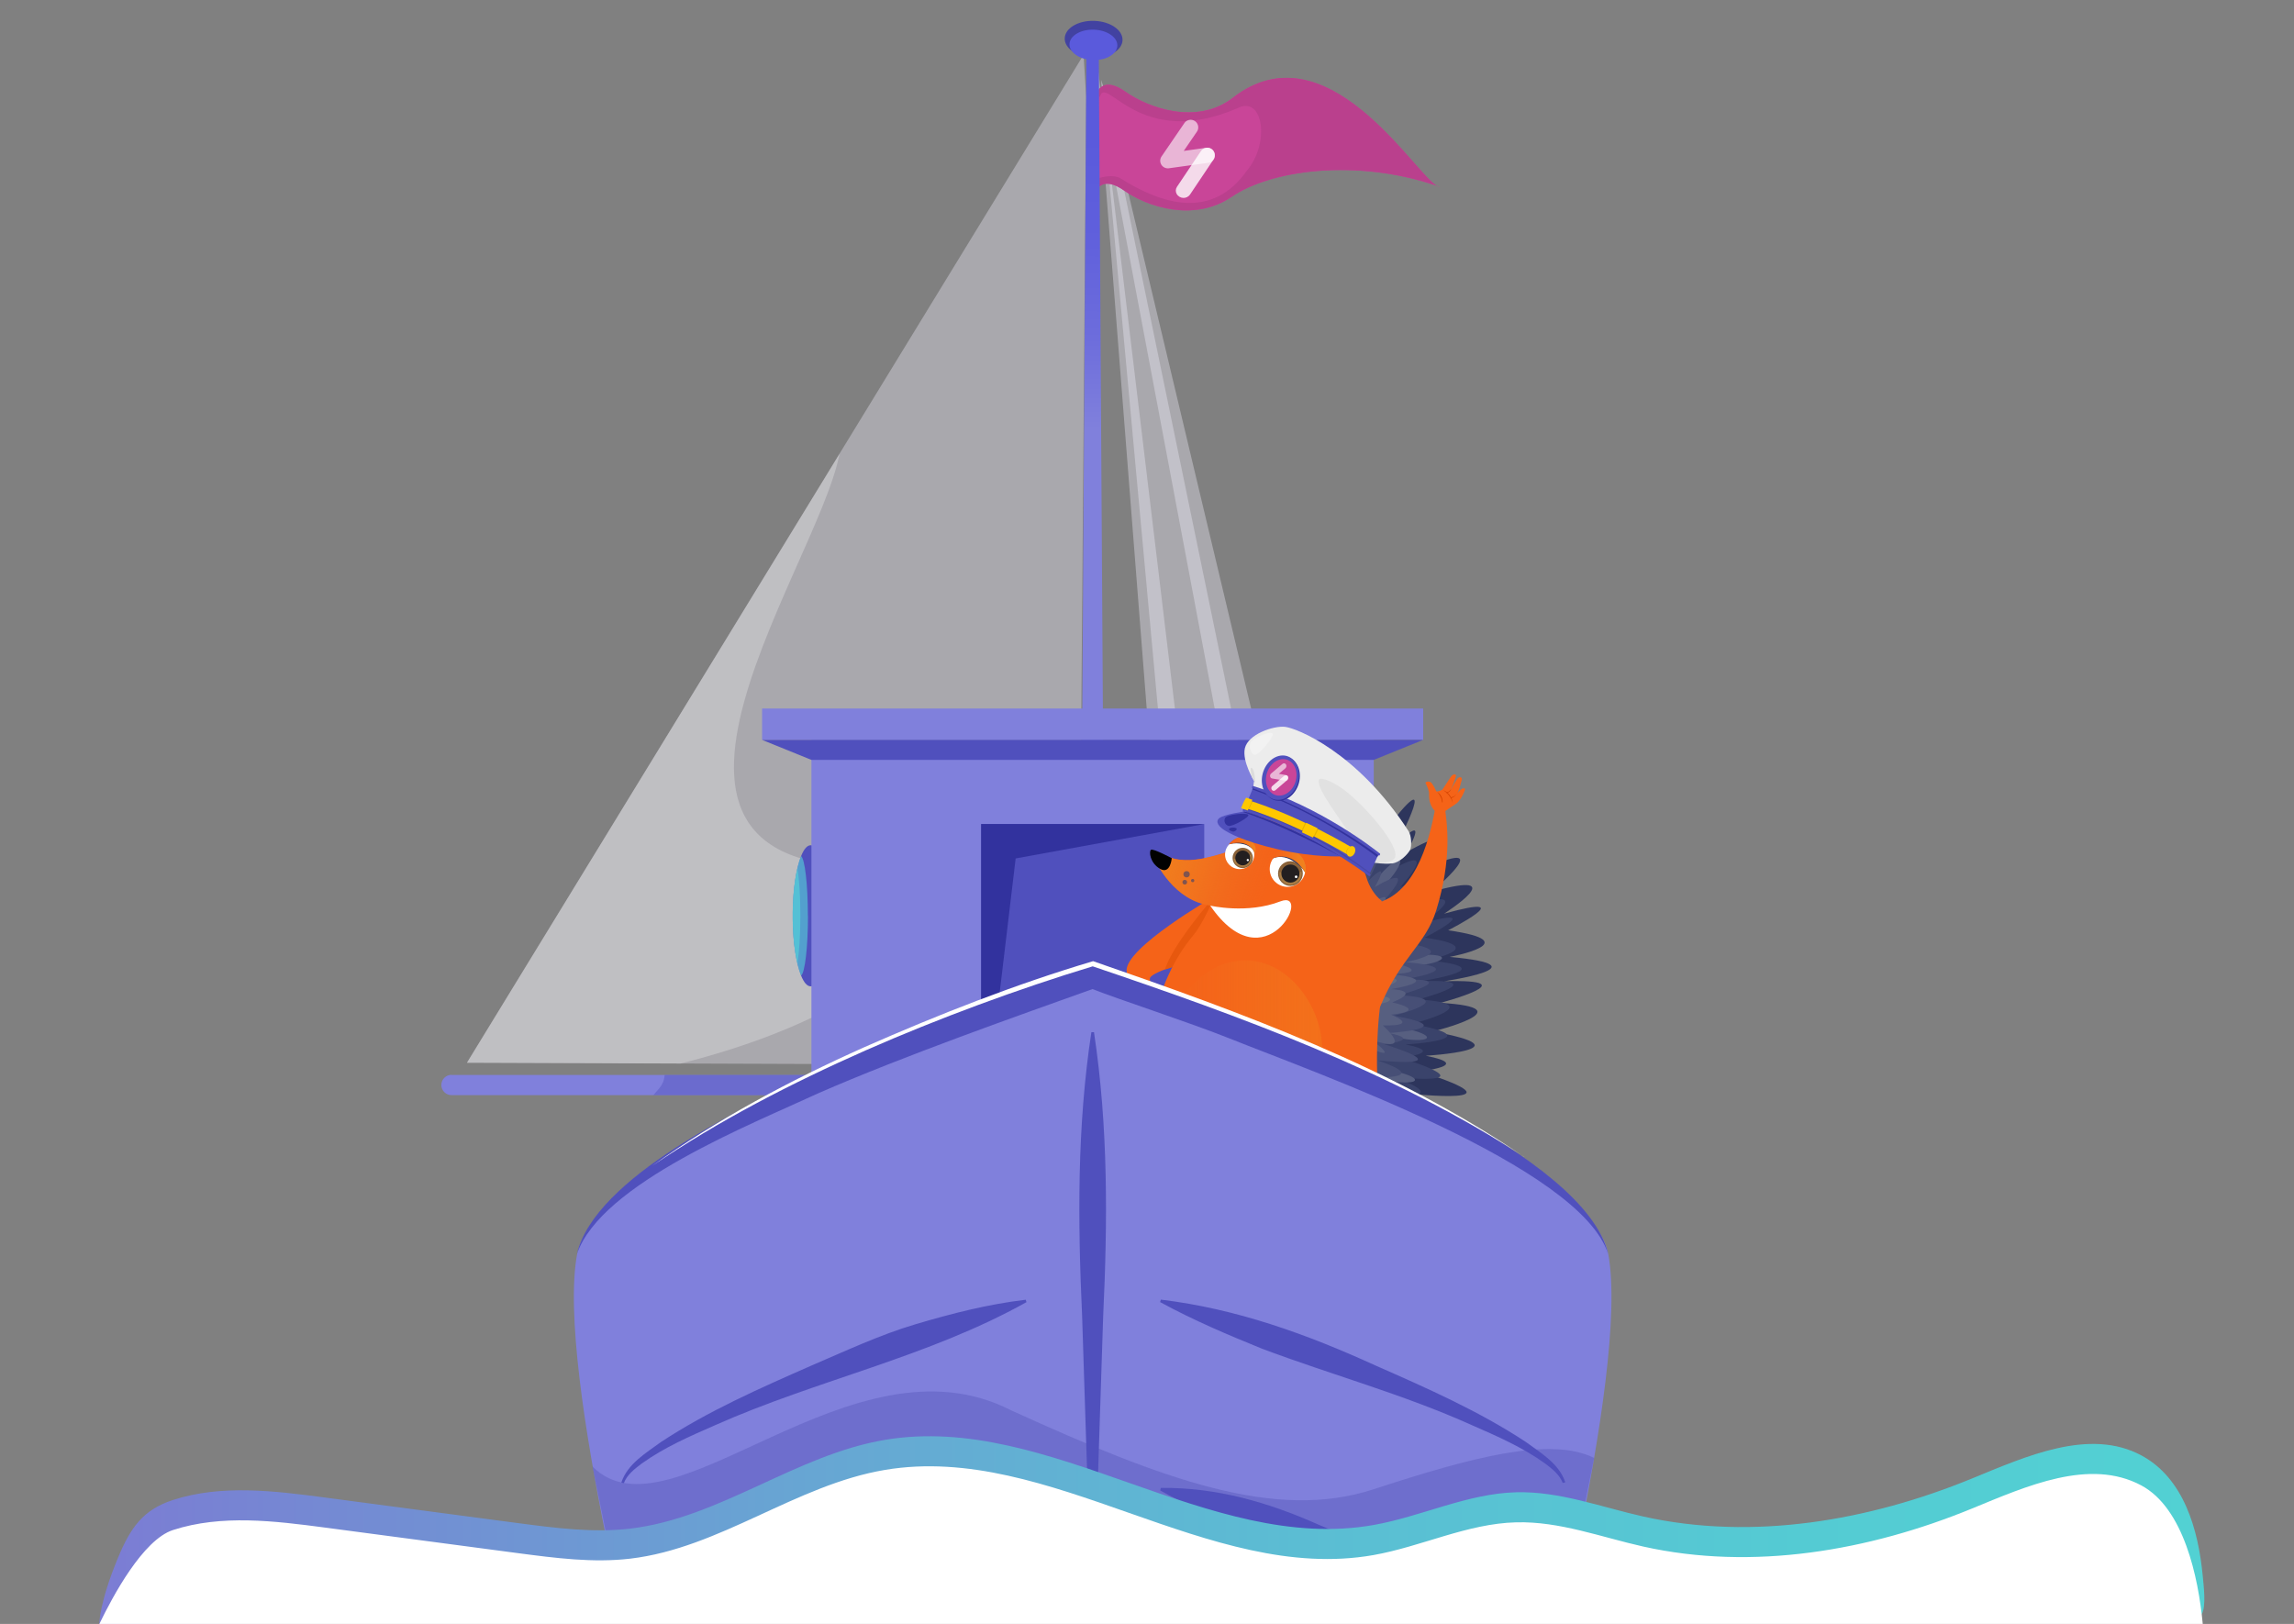 <svg xmlns="http://www.w3.org/2000/svg" xmlns:xlink="http://www.w3.org/1999/xlink" viewBox="0 0 226 160" xmlns:v="https://vecta.io/nano"><rect x="0" y="0" width="226" height="160" fill="#808080" stroke="none"/><style><![CDATA[.w{fill:#fff}.x{fill:#5050bd}.y{fill:#f56318}.z{fill:#32329e}.AA{opacity:.59}.AB{fill:#474f76}.AC{fill:#8080dc}.AD{fill:#55d8db}.AE{fill:#2d355c}.AF{fill:#686d80}.AG{fill:#e7580e}.AH{fill:#d44300}.AI{fill-rule:evenodd}]]></style><defs><linearGradient id="A" x1="107.76" y1="42.25" x2="107.85" y2="13.71" gradientUnits="userSpaceOnUse"><stop offset="0" stop-color="#8080dc"/><stop offset=".31" stop-color="#6d6ddc"/><stop offset=".69" stop-color="#5f5fdc"/><stop offset="1" stop-color="#5a5adc"/></linearGradient><linearGradient id="B" x1="-694.03" y1="82.71" x2="-707.07" y2="86.77" gradientTransform="translate(-581.96) rotate(-180) scale(1 -1)" gradientUnits="userSpaceOnUse"><stop offset="0" stop-color="#f1831e"/><stop offset=".1" stop-color="#f0821e" stop-opacity=".98"/><stop offset=".23" stop-color="#f0801e" stop-opacity=".91"/><stop offset=".38" stop-color="#f07d1f" stop-opacity=".8"/><stop offset=".53" stop-color="#f07920" stop-opacity=".65"/><stop offset=".69" stop-color="#ef7321" stop-opacity=".46"/><stop offset=".86" stop-color="#ef6d22" stop-opacity=".23"/><stop offset="1" stop-color="#ef6724" stop-opacity="0"/></linearGradient><linearGradient id="C" x1="-705.66" y1="83.24" x2="-703" y2="83.24" xlink:href="#B"/><linearGradient id="D" x1="-710.61" y1="84.91" x2="-707.35" y2="84.91" xlink:href="#B"/><linearGradient id="E" x1="-712.21" y1="102.71" x2="-696.66" y2="102.71" gradientTransform="translate(-581.96) rotate(-180) scale(1 -1)" gradientUnits="userSpaceOnUse"><stop offset="0" stop-color="#f1831e"/><stop offset=".11" stop-color="#f0821e" stop-opacity=".98"/><stop offset=".23" stop-color="#f0801e" stop-opacity=".91"/><stop offset=".38" stop-color="#f07d1f" stop-opacity=".8"/><stop offset=".53" stop-color="#f07920" stop-opacity=".65"/><stop offset=".69" stop-color="#ef7321" stop-opacity=".46"/><stop offset=".86" stop-color="#ef6d22" stop-opacity=".23"/><stop offset="1" stop-color="#ef6724" stop-opacity="0"/></linearGradient><linearGradient id="F" x1="9.79" y1="150.76" x2="217.17" y2="150.76" gradientUnits="userSpaceOnUse"><stop offset="0" stop-color="#7c7cd4"/><stop offset=".05" stop-color="#7882d3"/><stop offset=".32" stop-color="#68a4d3"/><stop offset=".57" stop-color="#5bbdd3"/><stop offset=".81" stop-color="#54cbd3"/><stop offset="1" stop-color="#52d1d3"/></linearGradient><path id="G" d="M142.06 94.38c.03.27-.98.6-2.26.73-1.27.13-2.33.01-2.36-.26s.98-.6 2.26-.73c1.27-.13 2.33-.01 2.36.26z"/><path id="H" d="M137.73 92.81c.03.17-.74.47-1.73.65-.99.19-1.81.2-1.85.03-.03-.17.74-.47 1.73-.66s1.81-.2 1.85-.03z"/><path id="I" d="M137.59 96.59c.03.22-.63.5-1.48.62s-1.57.04-1.6-.18.63-.5 1.48-.62 1.57-.04 1.6.18z"/><path id="J" d="M135.56 92.26c.11.13-.15.54-.58.91s-.87.56-.98.43.15-.54.58-.91c.02-.02.04-.04.07-.06.41-.33.81-.5.91-.38z"/><path id="K" d="M134.4 101.58c-.05.13-.45.12-.89-.04s-.77-.4-.72-.53.45-.12.89.04.77.4.72.53z"/><path id="L" d="M135.28 89.72c.15.16-.23.73-.83 1.28-.6.54-1.21.85-1.36.69s.23-.73.83-1.28c.6-.54 1.21-.85 1.36-.69z"/><path id="M" d="m123.62,84.02c-.3-.69-1.15-1.31-2.57-.81,0,0,.77-1.08,1.79-.62.59.26.82.67.86.98.03.25-.08.45-.08.45"/><path id="N" d="m125.39,84.58c.91-.4,2.3-.27,3.25,1.49,0,0,.21-1.74-1.21-2.21-.83-.27-1.39-.07-1.71.21-.24.22-.34.5-.34.5"/><path id="O" d="M124.63 75.91c.49-1.12 1.61-1.67 2.49-1.22s1.2 1.72.71 2.84-1.61 1.67-2.49 1.22-1.2-1.72-.71-2.84z"/></defs><g fill="#e9e7f3"><path d="M46 104.71L106.75 5.4l.26 4.18-.76 95.35-60.25-.22zm62.26-95.08l8.73 111.51 4.95.21L108.05 5.71l.21 3.92z" opacity=".39"/><path d="M108.73 11.8l10.26 111.31 18.92 8.21-29.4-123.44.21 3.92z" opacity=".39"/><path d="M108.73 11.8l21.94 116.37 2.91 1.26L108.51 7.88l.21 3.92z" opacity=".39"/></g><path d="m90.85,85.04c-34.75,4.03-10.43-28.46-8.14-40.33l-36.71,60,21.04.08c26.66-6.71,29.87-20.45,23.81-19.75Z" opacity=".26" class="w"/><path d="m44.48,105.91h65.04v1.99H44.48c-.55,0-1-.45-1-1h0c0-.55.45-1,1-1Z" class="AC"/><path d="M65.48 105.91c-.02.46-.2.94-.58 1.37l-.53.62h45.15v-1.99H65.48z" opacity=".43" class="x"/><path d="M141.82 18.4c-1.74.02-10.72-16.21-20.36-8.77-3.59 2.78-8.41.95-10.58-.59s-2.74-.03-2.74-.03l-.11 9.75s.57-1.51 2.74.03 6.83 3.16 10.58.59 12.19-3.88 20.46-.99" fill="#c94598"/><path d="M121.47 9.63c-3.59 2.78-8.41.95-10.58-.59s-2.74-.03-2.74-.03v.45c.06 0 .2.15.22.06.58-2.21 3.87 5.33 13.57 1.13 2.5-1.25 3.2 3.41.92 6.14-3.41 4.87-8.32 3.41-12.54.74-.52-.25-1.25-.21-2 0l-.28 1.23s.57-1.51 2.74.03 6.83 3.16 10.58.59c3.7-2.54 12-3.85 20.19-1.08-2.27-1.29-10.87-15.79-20.08-8.68z" fill="#ba408d"/><g opacity=".6" fill="none" class="w"><path d="M114.43 15.42l2.25-3.29c.23-.34.7-.43 1.04-.2h0c.34.23.43.7.2 1.04l-1.3 1.9 2.22-.31a.74.74 0 0 1 .84.64h0a.74.74 0 0 1-.64.84l-3.89.54a.75.75 0 0 1-.72-1.16z"/></g><path d="m115.92,19.1c.29.51,1.01.54,1.33.05l2.3-3.43c.23-.35.14-.81-.2-1.04s-.81-.14-1.04.21l-2.36,3.52c-.14.21-.15.47-.03.69h0Z" opacity=".8" class="w"/><path d="m107.64,4.14h0c-.33,0-.61.47-.61,1.05l-.47,75.59h2.16l-.47-75.59c0-.58-.28-1.05-.61-1.05Z" fill="url(#A)"/><path d="M133.58 90.24c0-3.84.79-6.94 1.76-6.94.35 0 .67.39.94 1.06.47 1.17.8 3.2.82 5.53v.36.36c-.03 2.34-.35 4.37-.83 5.54-.27.67-.59 1.05-.93 1.05-.97 0-1.76-3.11-1.76-6.94z" class="x"/><g class="AD"><path d="M135.6 90.24c0-3.08.3-5.61.68-5.89.14.34.26.74.37 1.2.27 1.15.44 2.66.46 4.33v.36.36c-.02 1.67-.19 3.18-.46 4.33-.11.47-.23.87-.37 1.21-.38-.31-.67-2.83-.67-5.89z" class="AA"/><path d="M136.35 90.24c0-1.91.12-3.6.29-4.69.27 1.15.44 2.66.46 4.33v.36.36c-.02 1.67-.19 3.18-.46 4.33-.18-1.08-.29-2.78-.29-4.69z" class="AA"/></g><path d="M81.62 90.24c0 3.84-.79 6.94-1.76 6.94-.35 0-.67-.39-.94-1.06-.47-1.17-.8-3.2-.82-5.53v-.36-.36c.03-2.34.35-4.37.83-5.54.27-.67.59-1.05.93-1.05.97 0 1.76 3.11 1.76 6.94z" class="x"/><path d="M79.6 90.24c0 3.08-.3 5.61-.68 5.89-.14-.34-.26-.74-.37-1.2-.27-1.15-.44-2.66-.46-4.33v-.36-.36c.02-1.67.19-3.18.46-4.33.11-.47.23-.87.37-1.21.38.31.67 2.83.67 5.89z" class="AA AD"/><g class="AC"><path d="M79.94 72.9h55.4v40.23h-55.4z"/><path d="M75.08 69.81h65.13v3.09H75.08z"/></g><path d="M140.2 72.9H75.08l4.86 1.97h55.4l4.86-1.97zm-43.54 8.29h21.98v31.93H96.66z" class="x"/><path d="M100.06 84.58l-3.4 28.54V81.19h21.98l-18.58 3.39z" class="z"/><path d="M78.85 90.24c0 1.91-.12 3.6-.29 4.69-.27-1.15-.44-2.66-.46-4.33v-.36-.36c.02-1.67.19-3.18.46-4.33.18 1.08.29 2.78.29 4.69z" class="AA AD"/><ellipse cx="107.75" cy="3.82" rx="1.81" ry="2.85" transform="matrix(.033 -.999 .999 .033 100.37 111.38)" fill="#4242a1"/><ellipse cx="107.73" cy="4.37" rx="1.5" ry="2.36" transform="matrix(.033 -.999 .999 .033 99.8 111.9)" fill="#5a5adc"/><path d="m132,112.67s.86,1.35,1.83,1.92c1.78,1.04,3.89,1.22,1.5-1.85,0,0,5.91,2.95,1-1.2,0,0,9.05,3.87,1.32-1.45,0,0,9.37.43,1.26-2.33,0,0,11.88,1.28.96-2.21,0,0,5.42-.58.6-1.53,0,0,10.35-.62.69-2.39,0,0,9.38-2.32.74-2.82,0,0,8.95-2.37.37-2.13,0,0,10.16-1.51.55-2.4,0,0,7.84-1.47-.15-2.62,0,0,7.51-3.83-.4-1.64,0,0,7-4.46-1.22-2.16,0,0,7.06-5.9-1.23-2.02,0,0,5.09-5.54-1.25-1.87,0,0,2.48-4.22-.93-.82,0,0,4.76-9.19-1.5-.89,0,0,2.25-6.13-1.51-.74,0,0,1.46-6.8-1.08-.7,0,0,2.15-7.88-1.66-.76,0,0,1.42-9.12-1.82-.63,0,0,.35-5.9-2-.22,0,0-.29-6.69-1.16.02,0,0-3.45-5.59-2.64.3,0,0-3.49-2.55-.17,2.88,0,0,7.99-1.6,11.4,4.41,3.41,6.02,3.21,11.61.86,18.92-2.23,6.93-4.37,6.92-4.37,6.92Z" class="AE"/><path d="m131.25,110.42c.23,1.4,3.03,4.05,3.77,3.45.34-.27-.29-.91-.92-3.53,0,0,6.55,4.64.85-1.02,0,0,9.13,3.13,1.12-1.24,0,0,7.98.37,1.08-1.98,0,0,10.12,1.09.82-1.89,0,0,4.62-.49.51-1.3,0,0,8.82-.53.59-2.03,0,0,7.98-1.98.63-2.4,0,0,7.62-2.02.32-1.82,0,0,8.65-1.29.47-2.05,0,0,6.67-1.26-.13-2.23,0,0,6.4-3.26-.34-1.39,0,0,5.96-3.8-1.04-1.84,0,0,6.02-5.03-1.05-1.72,0,0,4.33-4.72-1.06-1.59,0,0,2.11-3.6-.79-.7,0,0,4.05-7.83-1.28-.75,0,0,1.92-5.22-1.29-.63,0,0,1.24-5.79-.92-.59,0,0,1.83-6.71-1.41-.65,0,0,1.21-7.77-1.55-.54,0,0,.29-5.03-1.71-.18,0,0-.25-5.7-.99.02,0,0-2.94-4.76-2.25.25,0,0-3.79-2.93.47,2.46,0,0,6.19-1.37,9.1,3.75,2.9,5.12,5.15,11.29.73,16.12-3.16,3.46-4.01,4.33-3.73,6.03Z" fill="#3a436b"/><g fill="#575f80"><path d="M139.4 106.42c-.05.27-1.11.31-2.37.08s-2.24-.63-2.19-.9 1.11-.31 2.37-.08 2.24.63 2.19.9zm-1.82 2.56c-.15.23-1.14-.14-2.22-.83s-1.83-1.43-1.68-1.67c.15-.23 1.14.14 2.22.83s1.83 1.43 1.68 1.67zm-2.86 2.29c-.22.17-1.04-.5-1.84-1.5s-1.27-1.95-1.05-2.12 1.04.5 1.84 1.5 1.27 1.95 1.05 2.12zm5.86-9.04c-.05.27-1.11.32-2.37.11s-2.25-.61-2.2-.88 1.11-.32 2.37-.11 2.25.61 2.2.88z"/><use xlink:href="#G"/><use xlink:href="#G" x="-1.38" y="-4.88"/><path d="M137.91 84.76c.21.18-.32 1.11-1.16 2.07-.85.96-1.7 1.59-1.91 1.4-.21-.18.32-1.11 1.16-2.07.85-.96 1.7-1.59 1.91-1.4zm-4.19-1.94c.2.07.08.88-.27 1.81-.35.92-.79 1.61-.99 1.54s-.08-.88.27-1.81c.35-.92.79-1.61.99-1.54zm-4.03-2.08c.21.02.31.83.23 1.82-.09.98-.33 1.77-.54 1.75s-.31-.83-.23-1.82c.09-.98.33-1.77.54-1.75zm-3.83.54c.19-.09.69.56 1.12 1.45s.62 1.69.43 1.78-.69-.56-1.12-1.45-.62-1.69-.43-1.78z"/></g><path d="M131.24 108.19c.26.39 3.01 3.72 1.88-.15 0 0 5.52 3.91.72-.86 0 0 7.7 2.64.94-1.04 0 0 6.73.31.91-1.67 0 0 8.53.92.69-1.59 0 0 3.89-.41.43-1.1 0 0 7.43-.45.5-1.71 0 0 6.73-1.67.53-2.02 0 0 6.42-1.7.27-1.53 0 0 7.29-1.09.39-1.73 0 0 5.63-1.06-.11-1.88 0 0 5.39-2.75-.29-1.18 0 0 5.02-3.2-.87-1.55 0 0 5.07-4.24-.88-1.45 0 0 3.65-3.97-.9-1.34 0 0 1.78-3.03-.66-.59 0 0 3.41-6.6-1.08-.64 0 0 1.62-4.4-1.09-.53 0 0 1.05-4.88-.78-.5 0 0 1.54-5.66-1.19-.54 0 0 1.02-6.55-1.3-.45 0 0 .25-4.24-1.44-.15 0 0-.21-4.81-.83.01 0 0-2.48-4.01-1.89.21 0 0-3.19-2.47.4 2.07 0 0 5.22-1.15 7.67 3.16l1.76 3.43c1.62 3.66 2.36 7.62-1.13 9.87-4.05 2.6-3.44 4.26-2.63 5.46z" class="AB"/><path d="M131.4 101.98s-.83-.64.22-2c0 0-1.05.14-.23-.86 0 0-1.47.1-.51-1.73 0 0-1.83.19-.45-1.27 0 0-1.18.77-1.13-.89 0 0-1.41-.09-.29-1.45 0 0-2.27-.44-.98-2.29 0 0-1.46-.16-.15-1.63 0 0-2.34.78-.36-.88 0 0-1.32-.27-.65-1.74 0 0-.94.99-1.1-.57 0 0-2.33-4.47.32-1.89 0 0-1.16-3.79 1.3.07 0 0 .61-2.7 1.26.26 0 0 2.32-2.45 1.42.6 0 0 2.64-2.42 1.2.84 0 0 4.14-2.58 1.52.87 0 0 3.26-1.58.8.92 0 0 3.32-1.51.84 1.12 0 0 4.19-3.03.66 1.1 0 0 5.11-.8.76 1.31 0 0 4.5-1.13.42 1.46 0 0 2.55.27.49 1.4 0 0 5.04 1.06.25 1.25 0 0 5.61.48.03 1.48 0 0 3.15.08.12 1.3 0 0 3.71.79-.13 1.21 0 0 3.02 1.14-.8 1.06 0 0 3.27 2.87-1.08 1.44 0 0 3.28 2.42-.7.57 0 0 2.18 2.02-.54.54 0 0 .8 3.54-1.04.38 0 0 .05 1.76-.29 1.8-.77.1-.4-2.25-.4-2.25s-2.26-.66-2.15-1.28c.06-.35 1.38-.27 1.38-.27z" fill="#575f80"/><g class="AF"><path d="m136.94,98.48c0,.22-.68.43-1.54.45-.86.03-1.56-.13-1.57-.36,0-.22.69-.43,1.54-.45.86-.03,1.56.13,1.57.36Z"/><use xlink:href="#H"/><use xlink:href="#I"/><use xlink:href="#I" x="-2.46" y="-0.51"/><path d="M137.86 95.49c-.04.22-.9.25-1.92.07s-1.81-.51-1.77-.73.9-.25 1.92-.07 1.81.51 1.77.73z"/></g><g class="AB"><path d="M136.58 97.81c-.05.13-.64.04-1.32-.2s-1.2-.55-1.15-.69c.05-.13.64-.05 1.32.2.68.24 1.2.55 1.15.69zm-.08-3.83c.06.16-.43.51-1.11.78-.67.27-1.27.36-1.33.2s.43-.51 1.11-.78c.67-.27 1.27-.36 1.33-.2z"/><use xlink:href="#J"/><path d="M129.33 88.25c.11.12-.1.47-.46.77s-.73.45-.84.33c-.1-.12.1-.47.46-.77.02-.02.04-.03.05-.05.34-.27.68-.4.78-.29zm4.16 9.16c.11.13-.15.54-.58.91s-.87.56-.98.43.15-.53.58-.91c.02-.02.04-.04.07-.06.41-.33.81-.5.91-.38zm-3.77-11.61c.17 0 .3.47.29 1.03-.01.57-.16 1.02-.33 1.02s-.3-.47-.29-1.03c.01-.57.16-1.02.33-1.02zm.23 6.53c.17 0 .3.47.29 1.03-.01.57-.16 1.02-.33 1.02s-.3-.47-.29-1.03c0-.57.16-1.02.33-1.02zm-2.66-6.46c.08-.07.45.22.82.65.38.43.62.83.54.9s-.45-.22-.82-.65c-.38-.43-.62-.83-.54-.9z"/><path d="M132.51 86.98c.11.13-.15.54-.58.91s-.87.56-.98.43.15-.54.58-.91.87-.56.98-.43z"/></g><path d="M126.02 86.26c.13-.11.54.14.91.57s.57.87.44.98-.54-.14-.91-.57-.57-.87-.44-.98z" class="AF"/><g class="AB"><use xlink:href="#K"/><use xlink:href="#K" x="0.63" y="-9.72"/><path d="M133.55 92.32c.02.14-.33.32-.8.4s-.86.03-.89-.11.33-.32.8-.4.86-.03.89.11z"/><use xlink:href="#K" x="-1.95" y="-4.95"/><path d="M127.4 86.79c.1.01.14.3.09.63s-.17.59-.27.58-.14-.3-.09-.63.17-.59.27-.58zm-.92-1.74c.1-.03.26.21.36.53s.11.61.01.64-.26-.21-.36-.53-.11-.61-.01-.64zm7.64 4.66c.04.14-.29.36-.74.5s-.85.14-.89 0 .29-.36.74-.5.85-.14.89 0zm-1.19-1.54c.14.04.12.51-.03 1.04-.15.54-.39.94-.53.91-.14-.04-.12-.51.03-1.04.15-.54.39-.94.53-.91zm1.92 7.36c.07.12-.25.46-.73.75-.48.3-.92.44-1 .32-.07-.12.25-.46.73-.75.48-.3.92-.44 1-.32zm-3.34-6.42c.13.06.03.52-.22 1.02s-.55.86-.68.8-.03-.52.22-1.02.55-.86.68-.8z"/><use xlink:href="#K" x="1" y="-1.8"/></g><g class="AF"><path d="M135.28 100.66c0 .22-.59.42-1.34.45-.74.02-1.35-.14-1.36-.36 0-.22.59-.42 1.34-.45.74-.02 1.35.14 1.36.36zm-3.18-8.49c-.06.22-.69.22-1.41.02-.72-.21-1.25-.55-1.19-.76.06-.22.69-.22 1.41-.02.72.21 1.25.55 1.19.76zm1.7 1.9c.03.22-.54.49-1.27.6-.74.11-1.36.02-1.4-.2-.03-.22.54-.49 1.27-.6.74-.11 1.36-.02 1.4.2zm-2.99-5.29c.11.14-.28.62-.88 1.08-.59.45-1.16.71-1.27.56-.11-.14.28-.62.87-1.08.59-.45 1.16-.71 1.27-.57z"/><use xlink:href="#L"/><path d="M128.29 85.43c.16-.02.37.48.46 1.13.1.65.05 1.19-.11 1.21s-.37-.48-.46-1.13c-.1-.65-.05-1.19.11-1.21z"/><use xlink:href="#L" x="-0.72" y="-1.48"/><use xlink:href="#L" x="-3.58" y="-3.69"/><use xlink:href="#H" x="-3.77" y="-5.1"/></g><g class="AB"><use xlink:href="#K" x="-0.96" y="-1.59"/><use xlink:href="#J" x="-3.55" y="1.61"/><path d="M133.22 93.72c.14.04.12.51-.03 1.05s-.39.94-.53.91c-.14-.04-.12-.51.03-1.04.15-.54.39-.94.53-.91zm-1.01-2.91c.11.13-.15.53-.58.91-.43.37-.87.56-.98.44-.11-.13.15-.54.58-.91s.87-.56.98-.43zm-2.26.82c.03.14-.33.32-.8.4s-.86.03-.89-.11c-.02-.14.33-.32.8-.4s.86-.03.89.11zm-.18-2.62c.14.04.12.51-.03 1.04-.15.54-.39.94-.53.91-.14-.04-.12-.51.03-1.04.15-.54.39-.94.53-.91z"/></g><path d="m125.99,82.63c-.63-.21-1.42-.63-1.83-1.17-.82-1.07,1.05-2.88,2.21-1.67.6.61.61,1.51.76,2.1" class="y"/><path d="m125.65,81.99c-.39-.13-.88-.39-1.12-.72-.51-.66.65-1.78,1.36-1.04.37.38.37.94.47,1.31" class="AG"/><path d="m124.5,81.27c-.1-.18-.08-.39-.02-.56.07-.17.18-.33.33-.45s.33-.2.5-.2c.19-.02.38.05.54.17-.12-.16-.32-.3-.55-.32s-.45.07-.63.21c-.17.14-.32.33-.36.54-.02.23.03.48.19.61Z" class="AH"/><path d="M119.64 88.32s-8.83 5.06-8.65 7.35 4.29 6.14 4.29 6.14l.14-1.34s-2.39-3.43-2.12-4.12 4.69-1.86 4.69-1.86 4.77-1.76 1.66-6.19z" class="y"/><path d="M119.64 88.32c3.11 4.42-1.66 6.19-1.66 6.19l-3.21 1.02c.73-2.49 4.87-7.2 4.87-7.2z" class="AG"/><g class="y"><g class="AI"><path d="m141.3,79.34s.94-.4,1.34-1,.75-1.7.79-1.83c.09-.27-.28-.32-.52.06l-.77,1.17s-.66.83-1.25.97l.4.62Z"/><path d="m142.63,79.37s.22-.07.68-.7.63-1.66.69-1.8c.11-.29-.22-.46-.48-.07l-.71,1.19s-.7.33-1.18.42l1,.96Z"/><path d="m142.84,79.5s.41-.13.71-.39c.42-.37.74-1.16.77-1.28.08-.26-.28-.2-.53.09l-.53.56s-.68.46-1.12.49l.7.53Z"/></g><path d="M141.5 77.98c-.28-.68-.54-.91-.54-.91-.39-.17-.53.05-.53.05s.28.55.34.88l.13.73c.04.22.63.41.81.32l-.21-1.06z"/><path d="m143.24,79.32l-.92.64h-.89s-.72-.55-.63-1.74c.01-.17.59-.27.67-.25.15.04.36-.04.61-.14,0,0,.55-.12.96.41,0,0,.39.58.19,1.09Z" class="AI"/></g><g class="AH"><path d="M142 79.52s.22-.35.07-.89c-.08-.27-.3-.5-.5-.63 0 0 .2.17.4.61.08.18.14.53.03.92zm1.12-.43s-.03-.41-.34-.8c-.16-.2-.44-.41-.62-.43 0 0 .25.1.55.46.24.28.36.62.41.76z"/><path d="M143.64 78.07l-.39.43c-.06.05-.29.15-.29.15l-.04-.08s.25-.07.32-.11c.11-.08.4-.38.4-.38z"/><path d="M142.56 78.13s.19-.08.24-.13c.06-.05.17-.26.17-.26l-.21.23c-.07.05-.29.13-.29.13l.09.05z"/></g><g class="y"><path d="m113.79,100.48c.64-4.45,3.19-7.66,3.83-8.4s2.28-3.77,2.34-5.26c.05-1.49,1.65-2.28,2.76-3.98,1.12-1.7,4.08-1.87,6.71-1.28s4.78,3.43,5.18,4.86c.27.96.87,1.84,1.5,2.33.61,2.48.43,5.12.03,7.66-.11.95-.46,1.78-.19,2.83-.47,3.81-.39,9.31.37,12.88,1.2,5.62-.22,10.71-.22,10.71h-1.32s-.77-5.65-5.46-8.44c-1.76-1.04-8.5-2.66-10.68-1.75-2.18.9-4.12,5.33-4.12,5.33l-.81-.26s-.02-.66-.38-3c-.54-3.53-.16-9.78.48-14.23Z"/><path d="M124.99 83.35s.08-1.04-.88-1.28-1.99 1.51-3.59 1.99-2.95.8-4.3.64-2.54-.96-2.59-.56 1.71 4.14 4.98 4.94 5.28 1.04 7.66-1.83 3.02-3.43 1.74-3.9-3.03 0-3.03 0z"/></g><path d="M124.99 83.37s.08-1.04-.88-1.28-1.99 1.51-3.59 1.99-2.95.8-4.3.64-2.54-.96-2.59-.56 1.71 4.14 4.98 4.94 5.28 1.04 7.66-1.83 3.02-3.43 1.74-3.9-3.03 0-3.03 0z" fill="url(#B)"/><path d="m115.43,84.55s-1.83-.98-2.04-.82-.1,1.31.91,1.88,1.14-1.06,1.14-1.06Z" fill="#010101"/><g fill="#80544f"><circle cx="116.9" cy="86.14" r=".31"/><circle cx="117.5" cy="86.76" r=".16"/><circle cx="116.72" cy="86.92" r=".23"/></g><path d="m119.23,89.23s3.64.85,6.91-.42-1.47,8.33-6.91.42Z" class="w"/><path d="M134.66 123.36c-.09.36-.41 1.9-.18 2.11.18.16 1.06 1.3 1.84 1.41 1.74.26 2.56-.54 2.64-.78l.12-.43c-.06-.55-2.3-1.07-2.67-1.5-.16-.19-.31-.94-.39-1.11l-1.35.3z" fill="#3f122a"/><path d="m134.77,122.83c-.09.36-.44,2.19-.21,2.4.18.16,1.03,1.2,1.8,1.3s1.34.1,2.19-.32c1.75-.85-1.43-1.85-1.93-2.32-.21-.2-.45-.9-.53-1.07h-1.32Z" fill="#5e1c3d"/><path d="m134.77,124.55c1.3-.23,1.77-.26,2.86-.09-.65-.34-.89-.43-1.06-.63-.16-.19-.39-.83-.48-1.01l-.13.03c.06.59-.25,1.41-1.2,1.69Z" fill="#3f122a" opacity=".5"/><g class="y"><path d="m133.43,85.46c.67.04,1.25-.1,1.68-.31,1.17-.68.49-3.22-1.18-2.99-.78.34-1.19,1.67-1.56,2.16"/><path d="m132.85,85.13c.67.04,1.7-.16,2.28-.5,1.17-.68.12-3.06-1.4-2.39-.78.34-1.14,1.17-1.51,1.66"/></g><path d="m133.57,84.52c.39.02.93-.03,1.27-.23.7-.4.08-1.83-.84-1.44-.47.22-.69.69-.91,1" class="AG"/><path d="m134.98,83.18c-.08-.19-.24-.37-.46-.44s-.47-.02-.67.09c-.2.12-.34.27-.46.46-.12.18-.2.38-.29.57.17-.15.28-.31.41-.47s.27-.3.44-.39.35-.15.53-.12c.19.04.37.15.51.3Z" class="AH"/><circle cx="122.13" cy="84.19" r="1.44" class="w"/><circle cx="122.43" cy="84.53" r="1" fill="#8a6239"/><path d="M121.55 84.74c.12.48.61.77 1.09.66.48-.12.77-.61.66-1.09s-.28.53-.76.65-1.1-.7-.98-.22z" opacity=".4" fill="#d8a456"/><circle cx="122.43" cy="84.53" r=".73" fill="#231f20"/><circle cx="122.93" cy="84.74" r=".11" class="w"/><path d="m123.62,84.02c-.18-.41-.57-.72-1.14-.85-.42-.1-.89-.11-1.37,0,0,0,.66-.96,1.73-.47,1.01.58.78,1.32.78,1.32" class="AE"/><use xlink:href="#M" class="y"/><use xlink:href="#M" fill="url(#C)"/><circle cx="126.85" cy="85.62" r="1.76" class="w"/><circle cx="127.13" cy="86.07" r="1.22" fill="#8a6239"/><path d="M126.03 86.08c0 .61.5 1.09 1.11 1.09s1.09-.5 1.09-1.11-.49.55-1.09.56c-.61 0-1.11-1.14-1.1-.54z" opacity=".4" fill="#d8a456"/><circle cx="127.13" cy="86.07" r=".89" fill="#231f20"/><circle cx="127.69" cy="86.39" r=".13" class="w"/><path d="m125.39,84.58c.54-.24,1.2-.2,1.88.18.5.27.97.68,1.35,1.22,0,0,.21-1.53-1.28-2-1.51-.34-1.95.61-1.95.61" class="AE"/><use xlink:href="#N" class="y"/><use xlink:href="#N" fill="url(#D)"/><path d="M114.5 118.12c-.02.23.11 1.01-.08 1.15a5.27 5.27 0 0 1-1.52.47c-1.31.13-1.57-.29-1.57-.45v-.2c.16-.35 1.53-.25 1.86-.52.15-.12.4-.6.49-.71l.81.26z" fill="#350f23"/><path d="m114.5,117.97c-.02.23.11,1.01-.08,1.15-.15.1-1,.41-1.52.47s-.88.05-1.34-.22c-.94-.56,1.13-.68,1.55-.97.18-.13.48-.57.57-.68l.81.26Z" fill="#541936"/><path d="m114.17,118.83c-.78-.16-1.05-.29-1.79-.19.46-.13.63-.16.79-.28.15-.12.43-.53.52-.65l.07.02c-.17.38-.14.91.4,1.09Z" fill="#350f23" opacity=".5"/><path d="m135.95,99.23c2.05-4.97,4.49-6.11,5.55-9.55,1.55-5.04,1.11-8.43.78-10.55-.02-.1-.42-.08-.51-.12h0c-.18-.09-.23-.16-.27.04-.34,1.89-1.34,8.1-5.16,9.68-13.16,5.45-3.45,14.35-.39,10.5Z" class="y"/><path d="m114.7,103.39c0,4.1,3.5,7.42,7.82,7.42s7.73-3.4,7.73-7.49-3.25-8.7-7.57-8.7-7.98,4.68-7.98,8.77Z" fill="url(#E)" opacity=".4"/><path d="M132.17 84.37s-2.68.15-6.28-.69-4.9-1.66-5.3-1.91-.94-.78-.47-1.16 2.51-.66 2.51-.66 4.25 1.14 9.53 4.41z" class="x"/><path d="M122.63 79.96l-.23.03c.69.22 3.99 1.35 9.66 4.38h0 .1c-5.29-3.27-9.53-4.41-9.53-4.41z" class="z"/><path d="M122.26 79.95v.06l.02-.06z" opacity=".1"/><path d="M122.98 80.29c.16.2-1.56 1.19-1.96 1.08s-.52-.65-.23-.88c.29-.22 1.98-.46 2.19-.21zm-1.4 1.63c-.15.05-.52-.09-.5-.23s.44-.2.66-.11.03.28-.16.34z" class="z"/><path d="M123.45 77.58l.11-.61s-1.21-1.96-.92-3.24c.32-1.4 2.81-2.23 3.94-2.12s7.15 2.47 12.19 10.28c.28.43.33 1.47.16 1.82-.19.41-1.01 1.27-1.77 1.36s-1.72-.06-1.72-.06l-11.99-7.44z" fill="#ececec"/><path d="M135.44 85.03L132.56 83s.35-.63.12-1.21c-.23-.57-3.11-4.17-2.74-4.97.14-.32 1.56.21 2.95 1.38 2.15 1.81 5.33 5.61 4.43 6.45-.51.47-1.87.38-1.87.38z" opacity=".05"/><path d="M123.45 77.58l.2-.58s-.02-1.11-.31-1.32 0 .89 0 .89l.23.4-.11.61z" fill="#dcdcdc"/><path d="M125.38 72.3c.18.26-1.37 2.15-1.78 2.07s-.6-.88-.35-1.28 1.9-1.13 2.14-.79z" opacity=".3" class="w"/><path d="m135.81,84.17l-.93,2.03s-5.72-4.51-12.34-6.36l.92-2.25s7.02,2.58,12.36,6.59Z" class="x"/><path d="m123.37,77.78c6.99,2.48,12.31,6.67,12.31,6.67l.13-.28c-5.34-4.01-12.36-6.59-12.36-6.59l-.08.19Z" class="z"/><path d="M122.53 79.83c6.63 1.86 12.34 6.36 12.34 6.36l.1-.21s-5.83-4.6-12.28-6.56h0l-.17.41z" opacity=".1"/><path d="m135.9,84.28l.06-.08s.02-.07,0-.09c-.51-.4-5.76-4.57-12.51-6.67-.03-.01-.07,0-.08.04l-.03.1s0,.07.04.08c6.51,2.29,11.94,6.24,12.44,6.63.03.02.07.02.09-.01Z" class="x"/><use xlink:href="#O" class="z"/><g class="x"><use xlink:href="#O" x="-0.09" y="-0.1"/><path d="m134.95,86.3l.06-.08s.02-.07-.01-.09c-.55-.4-6.27-4.71-12.46-6.44-.03,0-.07.01-.08.04l-.03.1s.01.07.04.08c6.16,1.72,11.85,6.01,12.39,6.4.03.02.07.01.09-.01Z"/></g><ellipse cx="126.14" cy="76.62" rx="1.83" ry="1.47" transform="matrix(.308 -.952 .952 .308 14.43 173.08)" fill="#c94598"/><g opacity=".6" fill="none" class="w"><path d="m125.23,76.21l1.11-.94c.11-.1.27-.08.35.04h0c.08.12.05.3-.06.39l-.64.54.73.13c.14.02.22.17.19.32h0c-.03.15-.17.26-.3.23l-1.29-.22c-.21-.04-.27-.34-.09-.49Z"/></g><path d="m125.25,77.69c.03.21.25.3.41.16l1.14-.98c.11-.1.14-.28.06-.39s-.24-.13-.35-.04l-1.17,1.01c-.07.06-.1.15-.09.24h0Z" opacity=".8" class="w"/><path d="m132.86,84.28l.44-.71s-5.06-3.1-10.47-4.78l-.25.79c5.31,1.64,10.23,4.66,10.28,4.69Z" fill="#ffc800"/><path d="M128.24 81.83l1.27.62.37-.74-1.32-.64-.33.76zm4.43 2.33l.19.12.44-.71s-.09-.05-.24-.15a.56.56 0 0 0-.39.73zm-10.09-4.57l.46.15.36-.75-.57-.18-.25.79z" opacity=".1"/><g fill="#ffc800"><path d="M129.35 82.53l.45-.93-1.11-.53-.43.94 1.1.52zm-7.08-2.9l.66.22.45-1.05-.61-.21s-.27.39-.5 1.03z"/><ellipse cx="133.1" cy="83.95" rx=".54" ry=".39" transform="matrix(.388 -.922 .922 .388 4.06 174.03)"/></g><path d="M61.49 159.74h92.3l1.67-7.67c2.16-10.51 4.08-22.65 2.98-28.52-2.17-11.53-50.78-27.4-50.78-27.4h-.01s-48.62 15.87-50.79 27.4c-1.09 5.75.75 17.54 2.85 27.91l1.79 8.28z" class="AC"/><path d="M153.75 159.74c.69-3.01 2.62-12.79 3.3-16.09-4.26-2.13-12-.1-21.71 3.08s-20.76-.96-35.7-7.76c-15.78-8.12-33.56 13.29-41.27 5.52l3.11 15.26h92.26z" opacity=".5" fill="#5c5cbf"/><path d="M107.78 101.72c1.41 9.33 1.34 18.65.9 28.02l-.91 28.02h-.26l-.9-28.03c-.43-9.36-.51-18.71.91-28.03h.26 0zm-6.66 26.58c-9.7 5.42-20.59 7.64-30.67 12.12-2.49 1.09-5.02 2.19-7.23 3.78-.71.53-1.46 1.12-1.76 1.93l-.25-.06c.63-1.86 2.41-2.89 3.89-3.98 4.64-3.06 9.76-5.31 14.83-7.54 3.39-1.45 6.74-3.03 10.28-4.08s7.12-1.97 10.84-2.41l.08.25h0zm-.01 18.55c-4.71 2.66-9.75 3.97-14.89 5.31-5.04 1.5-9.96 3.35-14.66 5.72l-.13-.22c6.56-4.49 14.02-7.91 21.64-10.11 2.6-.57 5.24-.98 7.98-.95l.06.25h0zm13.26-18.8c7.42.89 14.38 3.4 21.12 6.48 5.07 2.23 10.18 4.48 14.83 7.54 1.48 1.09 3.27 2.12 3.89 3.98l-.25.06c-.31-.81-1.05-1.4-1.76-1.93-2.21-1.59-4.74-2.69-7.23-3.78-6.68-3.01-13.78-4.94-20.62-7.51-3.4-1.38-6.78-2.81-10.06-4.6l.08-.25h0zm-.01 18.55c5.45-.07 10.6 1.42 15.51 3.61 4.93 2 9.77 4.36 14.11 7.45l-.13.22c-4.7-2.37-9.62-4.22-14.66-5.72-5.14-1.34-10.18-2.65-14.89-5.31l.06-.25h0zm44.07-23.05c-2.74-8.65-28.71-17.79-37.39-21.27-3.93-1.57-10.92-3.84-13.41-4.83-7.12 2.55-18.65 6.6-27 10.26-6.57 3.05-21.42 8.9-23.79 15.84 1.74-7.55 16.34-14.34 22.96-17.68 9.04-4.23 18.33-8 27.83-11.01 4.85 1.42 9.57 3.35 14.29 5.14 9.06 3.77 34.25 13.78 36.51 23.55h0z" class="x"/><path d="m150.17,113.99c-12.95-8.44-28.24-13.95-42.52-18.78-7.26,2.2-15.19,5.12-22.39,8.29-7.3,3.23-14.43,6.9-21.04,11.39,6.51-4.65,13.61-8.44,20.9-11.7,7.36-3.24,14.87-6.2,22.57-8.49,14.68,5.09,29.58,10.47,42.48,19.3h0Z" class="w"/><path d="M9.79 160l205.38-.96c.63-.25 1.4.57 1.74 0 .46-.76.18-2.88.1-3.76-.43-4.58-1.87-9.65-6.06-11.89-5.1-2.72-11.31.08-16.67 2.28-10.16 4.17-21.61 6.15-32.38 3.75-4.16-.93-8.25-2.5-12.52-2.39-4.84.12-9.33 2.39-14.09 3.23-16.23 2.85-31.82-11.11-48.07-8.4-8.82 1.47-16.25 7.7-25.13 8.75-3.67.43-7.38-.06-11.04-.54l-19.01-2.52c-5-.66-10.22-1.31-15 .24-2.95.96-4.19 2.73-5.43 5.73-1.83 4.42-1.83 6.48-1.83 6.48z" fill="url(#F)"/><path d="M217.01 160c-.43-4.58-1.87-11.41-6.06-13.65-5.1-2.72-11.31.08-16.67 2.28-10.16 4.17-21.61 6.15-32.38 3.75-4.16-.93-8.25-2.5-12.52-2.39-4.84.12-9.33 2.39-14.09 3.23-16.23 2.85-31.82-11.11-48.07-8.4-8.82 1.47-16.25 7.7-25.13 8.75-3.67.43-7.38-.06-11.04-.54l-19.01-2.52c-5-.66-10.22-1.31-15 .24-2.95.96-5.92 6.49-7.25 9.25h207.22z" class="w"/></svg>